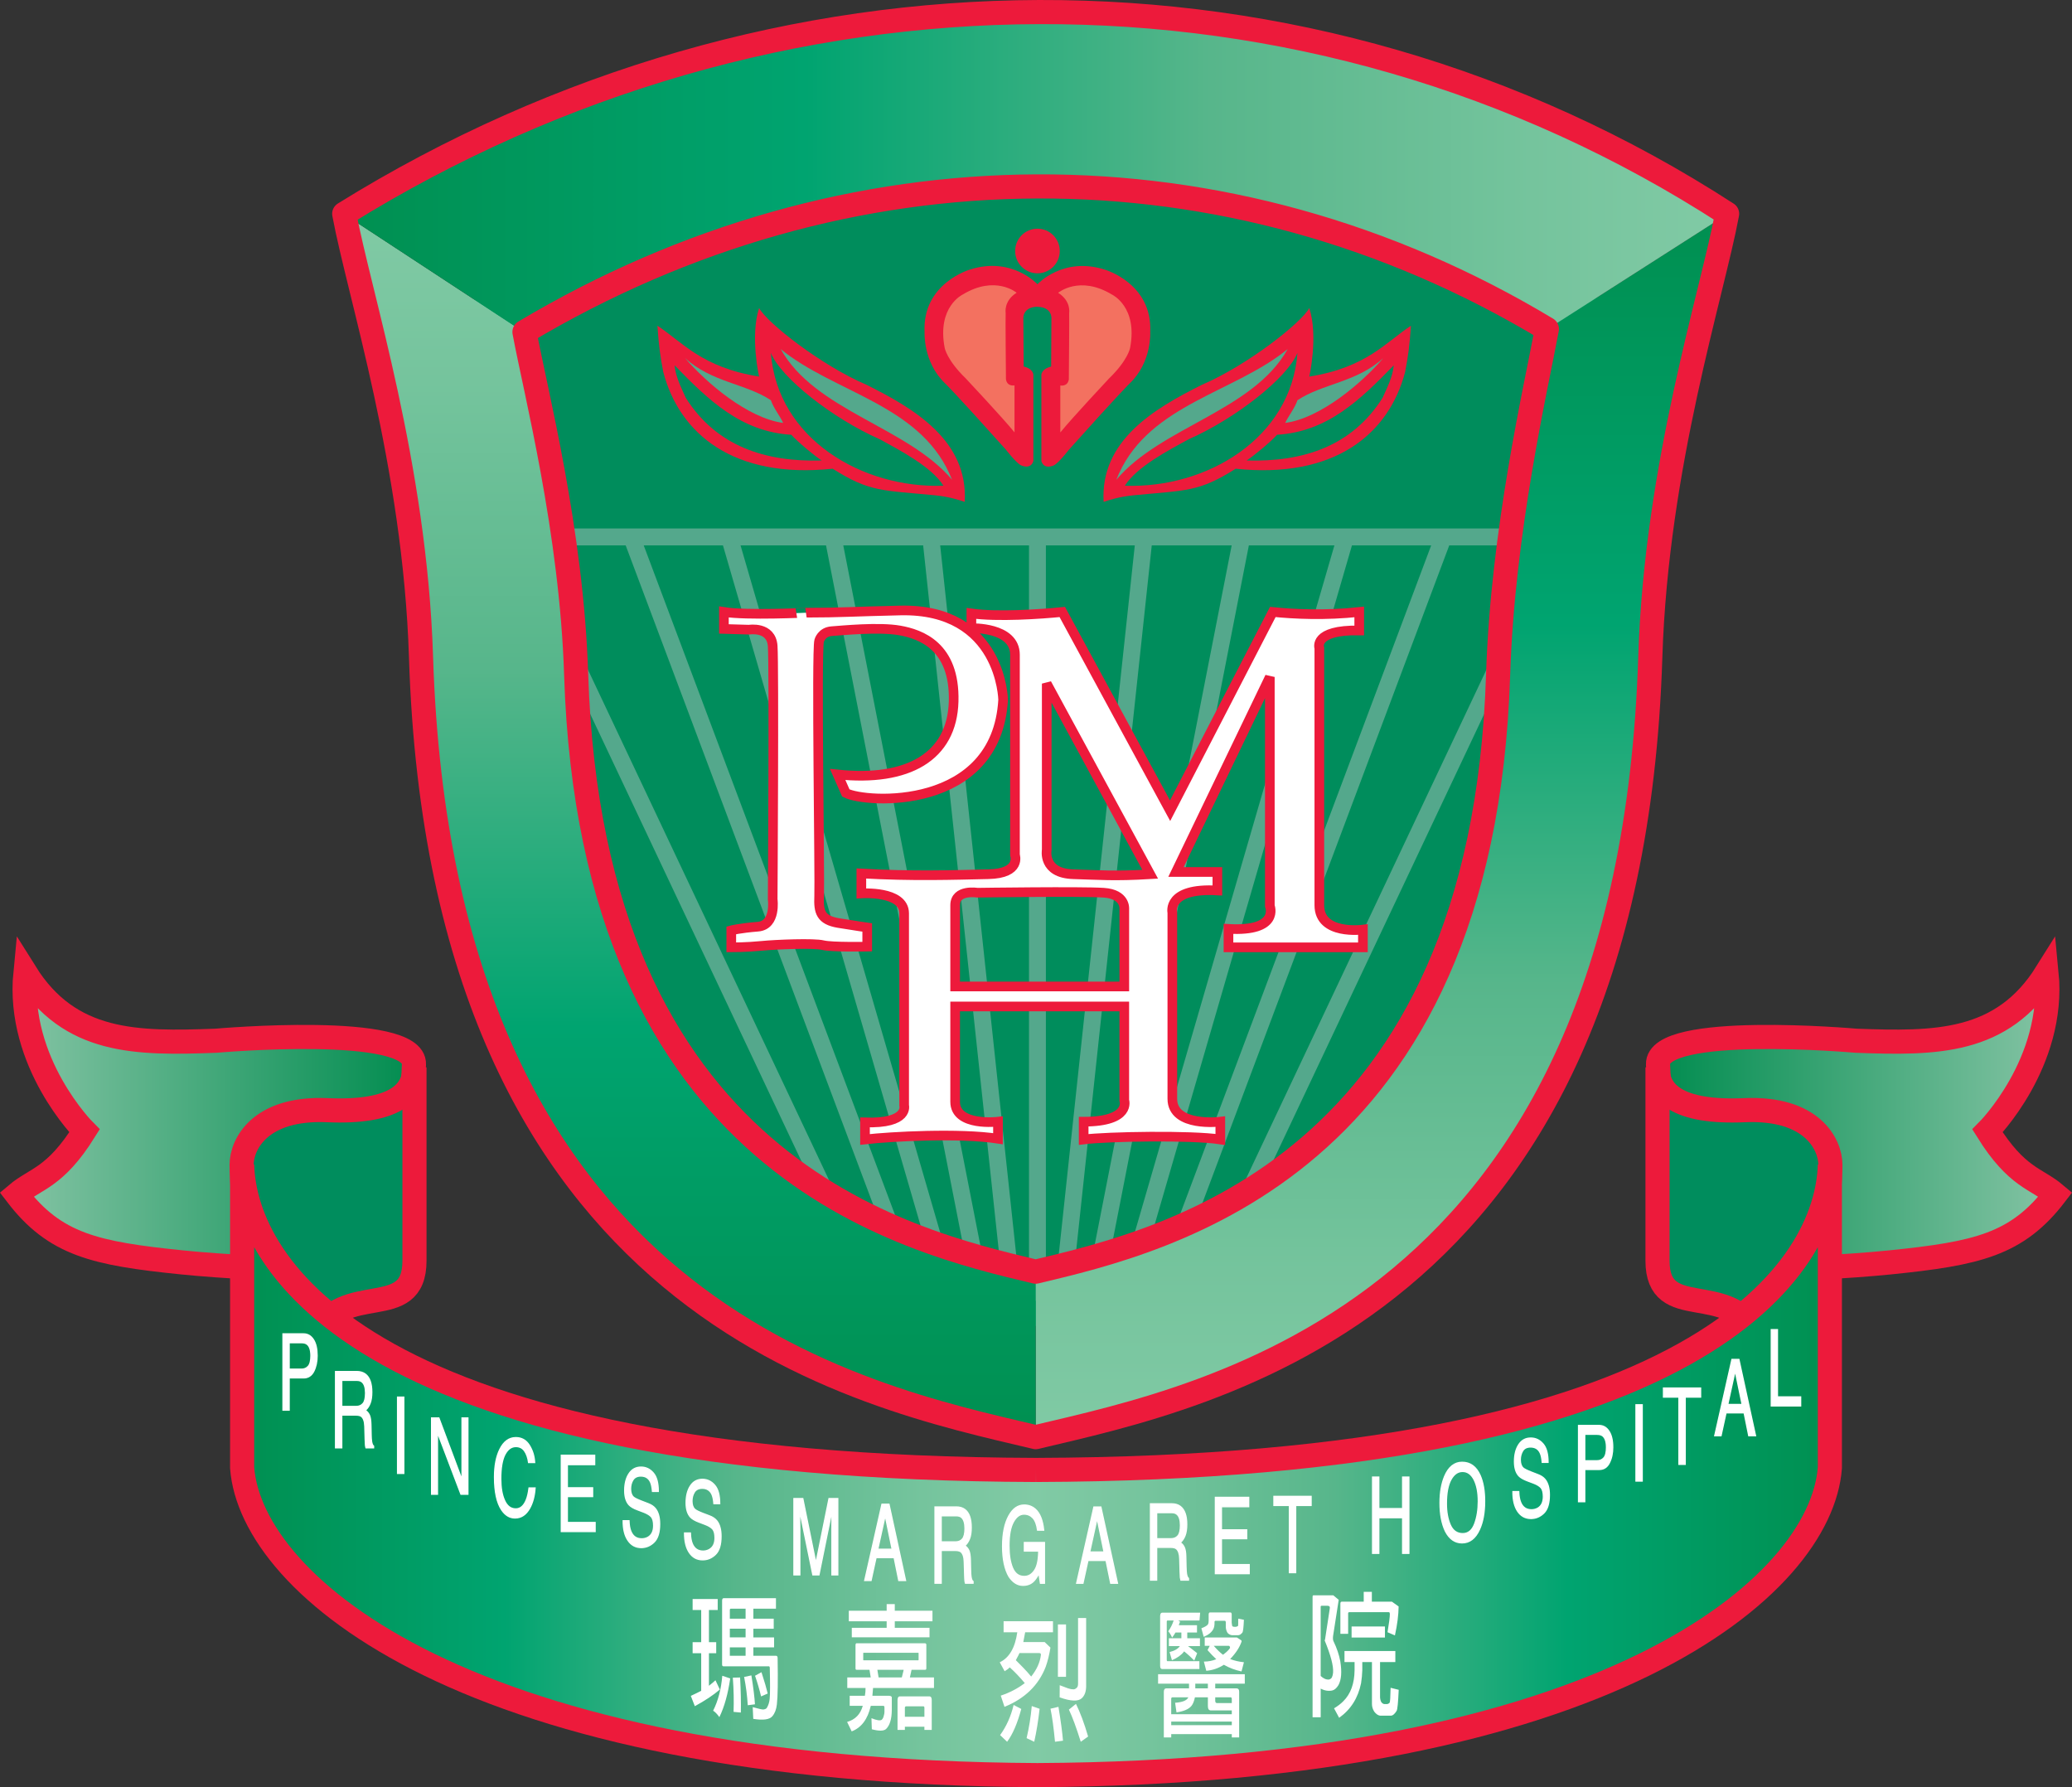 <?xml version="1.0" encoding="utf-8"?>
<!-- Generator: Adobe Illustrator 18.0.0, SVG Export Plug-In . SVG Version: 6.00 Build 0)  -->
<!DOCTYPE svg PUBLIC "-//W3C//DTD SVG 1.1//EN" "http://www.w3.org/Graphics/SVG/1.1/DTD/svg11.dtd">
<svg version="1.1" xmlns="http://www.w3.org/2000/svg" xmlns:xlink="http://www.w3.org/1999/xlink" x="0px" y="0px"
	 viewBox="0 0 192.619 166.131" width="340.506" height="293.681" enable-background="new 0 0 192.619 166.131" xml:space="preserve">
<rect x="0" y="0" width="192.619" height="166.131" fill="#333333" stroke="none"/>
<g>
	<path fill="none" stroke="#EC008C" stroke-width="3.364" d="M170.063,106.774"/>
	
		<linearGradient id="SVGID_1_" gradientUnits="userSpaceOnUse" x1="-10.152" y1="-7.064" x2="24.222" y2="-7.064" gradientTransform="matrix(1.099 0 0 1.099 12.136 112.061)">
		<stop  offset="0" style="stop-color:#86C4A5"/>
		<stop  offset="1" style="stop-color:#008C4F"/>
	</linearGradient>
	<path fill="url(#SVGID_1_)" stroke="#ED1A3B" stroke-width="2.242" d="M20.081,96.743c0,0,18.542-1.645,18.403,2.2
		c-0.137,3.844-1.646,19.228-1.646,19.228s-11.814,0-19.918-0.822c-8.103-0.826-11.812-1.648-15.382-6.318
		c1.787-1.513,3.57-1.513,6.318-5.908c0,0-6.318-6.318-5.496-14.697C6.484,97.021,12.665,97.021,20.081,96.743z"/>
	<path fill="#008D5D" stroke="#ED1A3B" stroke-width="2.242" d="M22.461,108.282c0-1.922,1.718-5.353,7.967-5.082
		c6.318,0.277,8.103-1.645,8.103-3.983v17.973c0,5.838-6.593,1.668-9.339,7.024C22.461,122.292,22.461,108.282,22.461,108.282z"/>
	
		<linearGradient id="SVGID_2_" gradientUnits="userSpaceOnUse" x1="163.073" y1="-7.064" x2="128.971" y2="-7.064" gradientTransform="matrix(1.099 0 0 1.099 12.136 112.061)">
		<stop  offset="0" style="stop-color:#86C4A5"/>
		<stop  offset="1" style="stop-color:#008C4F"/>
	</linearGradient>
	<path fill="url(#SVGID_2_)" stroke="#ED1A3B" stroke-width="2.242" d="M172.539,96.743c0,0-18.547-1.645-18.405,2.2
		c0.136,3.844,1.648,19.228,1.648,19.228s11.811,0,19.914-0.822c8.102-0.826,11.811-1.648,15.384-6.318
		c-1.787-1.513-3.573-1.513-6.317-5.908c0,0,6.317-6.318,5.492-14.697C186.133,97.021,179.954,97.021,172.539,96.743z"/>
	<path fill="#008D5D" stroke="#ED1A3B" stroke-width="2.242" d="M170.158,108.282c0-1.922-1.72-5.353-7.97-5.082
		c-6.317,0.277-8.101-1.645-8.101-3.983v17.973c0,5.838,6.592,1.668,9.336,7.024C170.158,122.292,170.158,108.282,170.158,108.282z"
		/>
	<g>
		
			<linearGradient id="SVGID_3_" gradientUnits="userSpaceOnUse" x1="8.687" y1="22.375" x2="144.522" y2="22.375" gradientTransform="matrix(1.099 0 0 1.099 12.136 112.061)">
			<stop  offset="0" style="stop-color:#008F50"/>
			<stop  offset="0.169" style="stop-color:#00A470"/>
			<stop  offset="0.314" style="stop-color:#57B68B"/>
			<stop  offset="0.429" style="stop-color:#75C49D"/>
			<stop  offset="0.5" style="stop-color:#81CAA5"/>
			<stop  offset="0.571" style="stop-color:#75C49D"/>
			<stop  offset="0.686" style="stop-color:#57B68B"/>
			<stop  offset="0.831" style="stop-color:#00A470"/>
			<stop  offset="1" style="stop-color:#008F50"/>
		</linearGradient>
		<path fill="url(#SVGID_3_)" stroke="#ED1A3B" stroke-width="2.242" d="M96.309,136.642c62.496-0.2,73.527-19.02,73.801-28.359
			v28.159c-0.825,10.987-20.646,28.293-73.665,28.568c-53.017-0.275-73.112-17.581-73.936-28.568v-28.159
			C22.782,117.622,33.817,136.442,96.309,136.642"/>
	</g>
	<g>
		<path fill="#FFFFFF" stroke="#FFFFFF" stroke-width="0.112" d="M28.66,126.999c-0.161,0.184-0.37,0.275-0.629,0.275h-1.147
			v-2.457h1.147c0.221,0,0.396,0.047,0.523,0.148c0.231,0.186,0.347,0.541,0.347,1.063C28.901,126.489,28.823,126.814,28.66,126.999
			z M26.883,131.084v-2.997h1.338c0.429,0,0.746-0.211,0.952-0.617c0.207-0.413,0.309-0.893,0.309-1.448
			c0-0.644-0.114-1.144-0.346-1.499c-0.232-0.355-0.537-0.531-0.916-0.531h-1.915v7.093H26.883z"/>
		<path fill="#FFFFFF" stroke="#FFFFFF" stroke-width="0.112" d="M31.772,128.317h1.406c0.197,0,0.355,0.047,0.473,0.145
			c0.221,0.186,0.33,0.53,0.33,1.031c0,0.475-0.078,0.799-0.237,0.975c-0.157,0.184-0.37,0.271-0.641,0.271h-1.331V128.317z
			 M31.772,134.587v-3.043h1.311c0.235,0,0.41,0.041,0.52,0.129c0.193,0.158,0.297,0.47,0.31,0.934l0.033,1.184
			c0.009,0.275,0.019,0.461,0.028,0.56c0.014,0.098,0.027,0.173,0.049,0.237h0.707v-0.16c-0.09-0.066-0.151-0.209-0.187-0.436
			c-0.021-0.132-0.034-0.335-0.04-0.606l-0.02-0.946c-0.01-0.413-0.057-0.71-0.142-0.894c-0.085-0.184-0.21-0.332-0.376-0.446
			c0.191-0.163,0.338-0.38,0.441-0.649c0.107-0.271,0.158-0.621,0.158-1.043c0-0.816-0.198-1.373-0.6-1.678
			c-0.211-0.156-0.477-0.238-0.803-0.238h-1.97v7.098H31.772z"/>
		<path fill="#FFFFFF" stroke="#FFFFFF" stroke-width="0.112" d="M37.252,129.872 M37.539,136.966v-7.094h-0.582v7.094H37.539z"/>
		<path fill="#FFFFFF" stroke="#FFFFFF" stroke-width="0.112" d="M41.771,131.809 M40.669,138.902v-5.74l2.181,5.74h0.648v-7.093
			H42.95v5.745l-2.15-5.745h-0.68v7.093H40.669z"/>
		<path fill="#FFFFFF" stroke="#FFFFFF" stroke-width="0.112" d="M47.838,133.636 M46.467,134.726
			c-0.331,0.67-0.498,1.529-0.498,2.574c0,1.377,0.221,2.396,0.663,3.056c0.336,0.501,0.753,0.751,1.245,0.751
			c0.575,0,1.029-0.303,1.369-0.912c0.281-0.509,0.448-1.135,0.498-1.882h-0.563c-0.059,0.468-0.146,0.847-0.264,1.13
			c-0.223,0.545-0.546,0.82-0.97,0.82c-0.462,0-0.809-0.262-1.04-0.78c-0.236-0.515-0.352-1.187-0.352-2.021
			c0-1.012,0.131-1.766,0.386-2.257c0.261-0.491,0.598-0.737,1.018-0.737c0.343,0,0.609,0.135,0.8,0.402
			c0.191,0.269,0.318,0.629,0.381,1.086h0.564c-0.034-0.602-0.198-1.136-0.496-1.61c-0.298-0.474-0.716-0.71-1.255-0.71
			C47.323,133.636,46.827,134.001,46.467,134.726z"/>
		<path fill="#FFFFFF" stroke="#FFFFFF" stroke-width="0.112" d="M53.753,135.274 M55.325,142.37v-0.846h-2.583v-2.406h2.35v-0.82
			h-2.35v-2.151h2.541v-0.873H52.18v7.097H55.325z"/>
		<path fill="#FFFFFF" stroke="#FFFFFF" stroke-width="0.112" d="M59.637,136.363 M58.371,143.181
			c0.299,0.451,0.715,0.678,1.242,0.678c0.454,0,0.854-0.169,1.195-0.507c0.342-0.34,0.516-0.9,0.516-1.686
			c0-0.633-0.135-1.114-0.406-1.445c-0.155-0.19-0.379-0.338-0.666-0.447l-0.598-0.23c-0.4-0.155-0.66-0.281-0.773-0.385
			c-0.172-0.16-0.26-0.414-0.26-0.762c0-0.315,0.072-0.593,0.222-0.829c0.151-0.241,0.395-0.359,0.732-0.359
			c0.423,0,0.721,0.183,0.896,0.556c0.094,0.203,0.155,0.494,0.185,0.873h0.541c0-0.789-0.153-1.36-0.467-1.72
			c-0.311-0.358-0.689-0.541-1.137-0.541c-0.484,0-0.859,0.206-1.123,0.615c-0.266,0.406-0.398,0.931-0.398,1.569
			c0,0.59,0.136,1.03,0.406,1.327c0.156,0.171,0.424,0.329,0.801,0.467l0.577,0.218c0.311,0.122,0.54,0.264,0.687,0.418
			c0.146,0.17,0.22,0.441,0.22,0.827c0,0.515-0.173,0.872-0.516,1.075c-0.18,0.102-0.376,0.152-0.593,0.152
			c-0.482,0-0.818-0.233-1.012-0.706c-0.1-0.251-0.156-0.575-0.17-0.98h-0.54C57.924,142.13,58.071,142.736,58.371,143.181z"/>
		<path fill="#FFFFFF" stroke="#FFFFFF" stroke-width="0.112" d="M65.347,137.5 M64.078,144.323
			c0.299,0.447,0.713,0.674,1.243,0.674c0.453,0,0.853-0.169,1.196-0.505c0.344-0.338,0.514-0.9,0.514-1.686
			c0-0.633-0.135-1.113-0.405-1.447c-0.157-0.187-0.379-0.34-0.667-0.447l-0.598-0.227c-0.402-0.156-0.658-0.28-0.773-0.391
			c-0.174-0.158-0.26-0.411-0.26-0.756c0-0.319,0.074-0.597,0.223-0.834c0.148-0.236,0.393-0.357,0.732-0.357
			c0.42,0,0.719,0.186,0.896,0.555c0.095,0.203,0.156,0.492,0.187,0.872h0.541c0-0.784-0.156-1.36-0.469-1.718
			c-0.311-0.359-0.689-0.542-1.137-0.542c-0.485,0-0.858,0.206-1.123,0.615c-0.266,0.409-0.396,0.935-0.396,1.571
			c0,0.589,0.134,1.027,0.404,1.326c0.156,0.168,0.424,0.328,0.799,0.467l0.577,0.219c0.313,0.119,0.544,0.262,0.69,0.422
			c0.144,0.164,0.217,0.439,0.217,0.824c0,0.518-0.172,0.869-0.517,1.072c-0.178,0.104-0.374,0.157-0.591,0.157
			c-0.484,0-0.82-0.237-1.01-0.704c-0.102-0.25-0.156-0.583-0.17-0.982h-0.544C63.633,143.267,63.78,143.876,64.078,144.323z"/>
		<path fill="#FFFFFF" stroke="#FFFFFF" stroke-width="0.112" d="M73.805,146.396v-7.092h0.826l1.221,5.996l1.215-5.996h0.816
			v7.092h-0.545v-4.186c0-0.142,0-0.386,0.003-0.717c0.004-0.338,0.004-0.697,0.004-1.076l-1.212,5.979h-0.568l-1.225-5.979v0.217
			c0,0.17,0,0.438,0.006,0.791c0.008,0.359,0.008,0.617,0.008,0.785v4.186H73.805z"/>
		<path fill="#FFFFFF" stroke="#FFFFFF" stroke-width="0.112" d="M82.292,140.877l0.643,3.134h-1.333L82.292,140.877z
			 M80.976,146.921l0.464-2.125h1.682l0.43,2.125h0.633l-1.543-7.096h-0.653l-1.604,7.096H80.976z M82.286,139.825"/>
		<path fill="#FFFFFF" stroke="#FFFFFF" stroke-width="0.112" d="M87.497,140.904h1.407c0.199,0,0.359,0.049,0.475,0.143
			c0.219,0.188,0.33,0.528,0.33,1.037c0,0.469-0.081,0.794-0.236,0.974c-0.155,0.184-0.372,0.271-0.644,0.271h-1.332V140.904z
			 M87.497,147.171v-3.045h1.313c0.236,0,0.409,0.047,0.521,0.131c0.192,0.16,0.297,0.471,0.308,0.936l0.037,1.18
			c0.007,0.279,0.014,0.465,0.027,0.563c0.014,0.094,0.026,0.177,0.047,0.236h0.708v-0.162c-0.092-0.061-0.153-0.207-0.187-0.434
			c-0.021-0.131-0.034-0.33-0.041-0.602l-0.02-0.954c-0.011-0.41-0.058-0.708-0.143-0.894c-0.082-0.184-0.21-0.332-0.372-0.439
			c0.188-0.162,0.335-0.387,0.439-0.656c0.105-0.268,0.155-0.617,0.155-1.039c0-0.816-0.195-1.375-0.595-1.675
			c-0.21-0.16-0.48-0.237-0.806-0.237h-1.969v7.092H87.497z"/>
		<path fill="#FFFFFF" stroke="#FFFFFF" stroke-width="0.112" d="M95.115,139.896 M93.785,140.907
			c-0.387,0.701-0.582,1.648-0.582,2.832c0,1.191,0.199,2.132,0.596,2.816c0.364,0.541,0.798,0.813,1.299,0.813
			c0.393,0,0.718-0.119,0.968-0.359c0.149-0.135,0.325-0.383,0.518-0.74l0.14,0.909h0.372v-3.794h-1.868v0.797h1.333
			c-0.007,0.832-0.135,1.434-0.393,1.806c-0.25,0.37-0.568,0.556-0.95,0.556c-0.505,0-0.863-0.265-1.087-0.791
			c-0.224-0.532-0.331-1.219-0.331-2.062c0-0.974,0.132-1.709,0.402-2.203c0.27-0.495,0.599-0.737,0.991-0.737
			c0.339,0,0.609,0.119,0.829,0.351c0.221,0.237,0.362,0.616,0.434,1.138h0.568c-0.095-0.928-0.355-1.576-0.775-1.948
			c-0.291-0.259-0.636-0.386-1.035-0.386C94.626,139.904,94.15,140.238,93.785,140.907z"/>
		<path fill="#FFFFFF" stroke="#FFFFFF" stroke-width="0.112" d="M101.991,141.134l0.646,3.135h-1.333L101.991,141.134z
			 M100.674,147.178l0.467-2.124h1.679l0.434,2.124h0.632l-1.546-7.092h-0.649l-1.604,7.092H100.674z M101.987,140.086"/>
		<path fill="#FFFFFF" stroke="#FFFFFF" stroke-width="0.112" d="M107.527,140.613h1.408c0.199,0,0.354,0.049,0.47,0.146
			c0.224,0.183,0.332,0.527,0.332,1.033c0,0.469-0.078,0.798-0.236,0.974c-0.156,0.184-0.373,0.271-0.644,0.271h-1.33V140.613z
			 M107.527,146.882v-3.043h1.313c0.237,0,0.41,0.043,0.518,0.131c0.193,0.156,0.299,0.467,0.313,0.935l0.034,1.177
			c0.006,0.279,0.02,0.468,0.026,0.563c0.014,0.094,0.027,0.177,0.047,0.238h0.707v-0.16c-0.087-0.064-0.151-0.211-0.186-0.438
			c-0.021-0.127-0.033-0.33-0.041-0.602l-0.021-0.951c-0.006-0.409-0.054-0.707-0.142-0.893c-0.081-0.184-0.206-0.329-0.372-0.444
			c0.189-0.161,0.339-0.383,0.442-0.648c0.105-0.274,0.159-0.624,0.159-1.046c0-0.816-0.203-1.375-0.602-1.676
			c-0.21-0.159-0.48-0.236-0.802-0.236h-1.97v7.094H107.527z"/>
		<path fill="#FFFFFF" stroke="#FFFFFF" stroke-width="0.112" d="M114.555,139.189 M116.129,146.284v-0.846h-2.582v-2.408h2.348
			v-0.82h-2.348v-2.15h2.537v-0.871h-3.1v7.096H116.129z"/>
		<path fill="#FFFFFF" stroke="#FFFFFF" stroke-width="0.112" d="M118.426,139.098h3.459v0.847h-1.435v6.245h-0.586v-6.245h-1.438
			V139.098z"/>
		<path fill="#FFFFFF" stroke="#FFFFFF" stroke-width="0.112" d="M127.598,144.396v-7.092h0.581v2.93h2.213v-2.93h0.582v7.092
			h-0.582v-3.315h-2.213v3.315H127.598z"/>
		<path fill="#FFFFFF" stroke="#FFFFFF" stroke-width="0.112" d="M134.823,141.754c-0.237-0.537-0.36-1.202-0.36-1.985
			c0-0.982,0.144-1.727,0.421-2.229c0.277-0.504,0.637-0.758,1.079-0.758c0.45,0,0.809,0.254,1.073,0.765
			c0.257,0.509,0.389,1.179,0.389,2.015c0,0.787-0.112,1.484-0.339,2.094c-0.226,0.601-0.596,0.907-1.104,0.907
			C135.448,142.563,135.062,142.295,134.823,141.754z M134.293,137.243c-0.283,0.683-0.426,1.502-0.426,2.464
			c0,1.061,0.169,1.938,0.501,2.633c0.372,0.724,0.891,1.082,1.546,1.082c0.701,0,1.242-0.413,1.618-1.235
			c0.325-0.7,0.484-1.583,0.484-2.643c0-0.978-0.143-1.779-0.424-2.408c-0.362-0.804-0.917-1.207-1.668-1.207
			C135.207,135.929,134.663,136.366,134.293,137.243z M135.942,135.929"/>
		<path fill="#FFFFFF" stroke="#FFFFFF" stroke-width="0.112" d="M142.348,133.663 M141.082,140.482
			c0.301,0.449,0.714,0.674,1.245,0.674c0.453,0,0.854-0.17,1.194-0.505c0.346-0.341,0.515-0.903,0.515-1.689
			c0-0.63-0.135-1.109-0.406-1.442c-0.155-0.189-0.376-0.338-0.667-0.445l-0.595-0.23c-0.402-0.157-0.66-0.285-0.775-0.387
			c-0.173-0.162-0.261-0.414-0.261-0.766c0-0.311,0.078-0.588,0.224-0.829c0.149-0.237,0.393-0.354,0.73-0.354
			c0.424,0,0.725,0.182,0.898,0.555c0.095,0.203,0.155,0.494,0.186,0.873h0.542c0-0.785-0.155-1.36-0.468-1.719
			c-0.311-0.359-0.689-0.542-1.137-0.542c-0.486,0-0.855,0.203-1.123,0.616c-0.264,0.406-0.396,0.932-0.396,1.567
			c0,0.591,0.133,1.031,0.403,1.329c0.159,0.17,0.423,0.325,0.802,0.468l0.575,0.216c0.314,0.122,0.545,0.261,0.69,0.42
			c0.142,0.166,0.217,0.439,0.217,0.826c0,0.514-0.169,0.873-0.515,1.076c-0.18,0.1-0.379,0.152-0.592,0.152
			c-0.48,0-0.823-0.233-1.009-0.708c-0.102-0.25-0.159-0.575-0.173-0.982h-0.541C140.639,139.429,140.785,140.034,141.082,140.482z"
			/>
		<path fill="#FFFFFF" stroke="#FFFFFF" stroke-width="0.112" d="M149.099,135.515c-0.163,0.182-0.372,0.272-0.633,0.272h-1.143
			v-2.456h1.143c0.223,0,0.399,0.047,0.527,0.148c0.23,0.189,0.349,0.541,0.349,1.063
			C149.342,135.005,149.261,135.331,149.099,135.515z M147.323,139.597V136.6h1.336c0.431,0,0.749-0.203,0.954-0.616
			c0.211-0.412,0.313-0.894,0.313-1.444c0-0.646-0.115-1.144-0.349-1.499c-0.234-0.358-0.539-0.534-0.918-0.534h-1.915v7.091
			H147.323z"/>
		<path fill="#FFFFFF" stroke="#FFFFFF" stroke-width="0.112" d="M152.378,130.583 M152.665,137.677v-7.094h-0.581v7.094H152.665z"
			/>
		<path fill="#FFFFFF" stroke="#FFFFFF" stroke-width="0.112" d="M154.642,129.027h3.452v0.846h-1.432v6.248h-0.586v-6.248h-1.435
			V129.027z"/>
		<path fill="#FFFFFF" stroke="#FFFFFF" stroke-width="0.112" d="M161.305,127.423l0.647,3.133h-1.334L161.305,127.423z
			 M159.992,133.464l0.464-2.127h1.682l0.43,2.127h0.633l-1.546-7.094h-0.65l-1.6,7.094H159.992z M161.302,126.37"/>
		<path fill="#FFFFFF" stroke="#FFFFFF" stroke-width="0.112" d="M164.661,130.695v-7.096h0.576v6.251h2.158v0.845H164.661z"/>
	</g>
	<path fill="#008D5C" d="M44,27.165c1.136,6.118,4.826,20.312,5.289,35.051c1.588,50.31,33.619,57.867,46.988,61.038
		c13.37-3.171,45.704-10.727,47.291-61.038c0.461-14.739,3.852-29.234,4.985-35.354C115.922,7.223,76.939,7.523,44,27.165z"/>
	<g>
		<polygon fill="#54A88C" points="143.556,50.695 143.556,49.124 49.129,49.124 49.129,50.695 58.164,50.695 83.626,118.517 
			85.094,117.968 59.841,50.695 67.207,50.695 87.175,119.423 88.685,118.984 68.842,50.695 76.789,50.695 90.319,119.765 
			91.859,119.464 78.393,50.695 85.819,50.695 93.263,120.11 94.824,119.944 87.402,50.695 95.659,50.695 95.659,120.919 
			97.229,120.919 97.229,50.695 105.494,50.695 98.068,119.944 99.631,120.11 107.071,50.695 114.501,50.695 101.033,119.464 
			102.573,119.765 116.098,50.695 124.051,50.695 104.207,118.984 105.716,119.423 125.682,50.695 133.048,50.695 107.794,117.968 
			109.269,118.517 134.727,50.695 		"/>
		
			<rect x="30.725" y="83.909" transform="matrix(-0.427 -0.904 0.904 -0.427 15.341 179.106)" fill="#54A88C" width="67.366" height="1.568"/>
		
			<rect x="94.799" y="83.907" transform="matrix(0.427 -0.904 0.904 0.427 -2.976 164.686)" fill="#54A88C" width="67.369" height="1.571"/>
	</g>
	<path fill="#ED1A3B" d="M80.567,35.776c4.392,2.196,9.448,5.164,9.116,10.876c-0.603-0.196-1.429-0.47-2.731-0.607
		c-4.93-0.486-6.066-0.274-9.545-2.474c-9.204,0.962-14.238-3.227-15.75-8.997c-0.275-1.441-0.41-2.402-0.541-4.294
		c2.281,1.479,4.113,3.884,9.451,4.725c0,0-0.852-3.725,0-6.372C71.27,29.976,76.31,33.957,80.567,35.776z"/>
	<path fill="#008D5D" d="M71.664,32.808c0.591,7.949,8.465,12.619,16.042,12.343c-1.096-1.756-4.051-3.296-5.932-4.321
		C77.407,38.903,72.598,35.125,71.664,32.808z"/>
	<path fill="#54A88C" d="M72.575,32.448c3.228,5.768,11.758,7.209,15.935,12.153l-0.255-0.585
		C85.328,37.571,77.459,36.459,72.575,32.448z"/>
	<path fill="#54A88C" d="M63.672,33.27c1.976,2.308,5.837,5.606,9.133,6.044c-0.275-0.617-0.893-1.372-1.141-2.11
		C69.358,35.664,66.121,35.537,63.672,33.27z"/>
	<path fill="#008D5D" d="M62.71,33.957c0.108,1.1,0.603,2.037,1.042,3.027c2.857,4.506,7.381,5.971,12.639,5.824
		c-0.633-0.404-2.213-1.708-2.829-2.393C68.89,40.138,65.846,37.185,62.71,33.957z"/>
	<path fill="#ED1A3B" d="M121.715,28.634c0.853,2.646,0,6.372,0,6.372c5.341-0.841,7.168-3.247,9.449-4.725
		c-0.125,1.892-0.265,2.853-0.539,4.294c-1.512,5.77-6.548,9.959-15.752,8.997c-3.479,2.2-4.616,1.988-9.543,2.474
		c-1.307,0.137-2.129,0.411-2.734,0.607c-0.331-5.712,4.724-8.68,9.12-10.876C115.973,33.957,121.012,29.976,121.715,28.634z"/>
	<path fill="#008D5D" d="M110.508,40.83c-1.882,1.025-4.836,2.565-5.937,4.321c7.581,0.276,15.455-4.394,16.044-12.343
		C119.678,35.125,114.873,38.903,110.508,40.83z"/>
	<path fill="#54A88C" d="M104.024,44.016l-0.25,0.585c4.176-4.944,12.704-6.385,15.933-12.153
		C114.823,36.459,106.955,37.571,104.024,44.016z"/>
	<path fill="#54A88C" d="M120.616,37.204c-0.246,0.738-0.862,1.493-1.141,2.11c3.296-0.438,7.157-3.736,9.135-6.044
		C126.159,35.537,122.92,35.664,120.616,37.204z"/>
	<path fill="#008D5D" d="M118.721,40.414c-0.62,0.685-2.196,1.989-2.832,2.393c5.259,0.148,9.783-1.318,12.639-5.824
		c0.44-0.99,0.934-1.927,1.042-3.027C126.433,37.185,123.39,40.138,118.721,40.414z"/>
	<path fill="#FFFFFF" d="M63.483,122.157"/>
	<path fill="none" stroke="#EC008C" stroke-width="3.364" d="M96.579,135.545"/>
	<path fill="#FFFFFF" stroke="#ED1A3B" stroke-width="0.897" d="M98.752,56.886l10.023,18.474l9.549-18.474
		c1.99,0.205,4.873,0.342,8.034,0v1.718c-4.328-0.071-3.709,1.646-3.709,1.646s0,21.082,0,23.898c0,2.816,4.051,2.267,4.051,2.267
		v1.648h-12.497v-1.716c4.806,0.274,3.844-2.132,3.844-2.132V62.93l-8.724,18.128h3.848v1.716c-4.738-0.271-4.187,2.06-4.187,2.06
		s0,14.629,0,17.309c0,2.677,4.46,2.126,4.46,2.126v1.651c-2.676-0.413-10.504-0.277-12.703,0v-1.651c4.46,0,3.776-1.99,3.776-1.99
		v-8.72H88.793c0,0,0,6.521,0,8.855c0,2.335,3.982,1.855,3.982,1.855v1.58c-3.57-0.548-9.959-0.206-12.361,0.071v-1.584
		c4.121,0.139,3.638-1.577,3.638-1.577s0-15.726,0-17.854c0-2.132-3.979-1.855-3.979-1.855v-1.854
		c4.737,0.271,8.582,0.139,11.81,0.068c3.09-0.068,2.471-1.787,2.471-1.787s0-15.999,0-18.612c0-2.607-4.051-2.468-4.051-2.468
		v-1.374C92.708,57.365,96.759,57.092,98.752,56.886z M67.297,56.886v1.579l2.336,0.068c0,0,2.059-0.342,2.197,1.511
		c0.137,1.855,0,23.556,0,23.556s0.342,2.403-1.375,2.541c-1.717,0.139-2.473,0.342-2.473,0.342v1.581c0,0,1.443,0,2.818-0.139
		c1.371-0.135,4.873-0.271,5.697-0.067c0.826,0.207,4.122,0.139,4.122,0.139v-1.783c0,0-1.029-0.142-2.68-0.413
		c-1.646-0.277-1.854-1.032-1.788-2.477c0.072-1.438-0.27-22.794,0-23.759c0,0,0.211-0.824,1.172-0.892
		c0.961-0.068,4.393-0.413,6.317-0.068c1.922,0.342,5.151,1.44,5.013,6.594c-0.136,5.147-4.258,7.482-10.781,6.795l0.758,1.719
		c1.851,0.961,14.01,1.715,14.625-8.656c0,0-0.135-8.515-9.546-8.308c-4.328,0.095-5.632,0.206-8.721,0.206
		C74.99,56.954,69.426,57.229,67.297,56.886z M97.307,63.547v15.451c0,0-0.41,2.186,2.474,2.268c2.403,0.067,3.777,0.203,7.141,0
		L97.307,63.547z M88.793,91.701h15.725v-7.208c0,0,0.136-1.374-1.922-1.509c-2.064-0.139-11.742,0-11.742,0
		s-2.061-0.345-2.061,1.164C88.793,85.657,88.793,91.701,88.793,91.701z"/>
	<g>
		
			<linearGradient id="SVGID_4_" gradientUnits="userSpaceOnUse" x1="-41.216" y1="233.054" x2="-41.216" y2="128.384" gradientTransform="matrix(1.099 0 0 1.099 173.705 -121.845)">
			<stop  offset="0" style="stop-color:#81CAA5"/>
			<stop  offset="0.141" style="stop-color:#75C49D"/>
			<stop  offset="0.372" style="stop-color:#57B68B"/>
			<stop  offset="0.663" style="stop-color:#00A470"/>
			<stop  offset="1" style="stop-color:#008F50"/>
		</linearGradient>
		<path fill="url(#SVGID_4_)" d="M160.557,19.917c-1.374,7.417-6.579,23.339-7.141,41.206c-1.926,60.98-40.933,68.675-57.139,72.52
			v-15.384c12.155-2.883,41.55-9.753,42.99-55.491c0.424-13.398,3.503-26.576,4.535-32.138L160.557,19.917z"/>
		
			<linearGradient id="SVGID_5_" gradientUnits="userSpaceOnUse" x1="-99.715" y1="128.394" x2="-99.715" y2="233.064" gradientTransform="matrix(1.099 0 0 1.099 173.705 -121.845)">
			<stop  offset="0" style="stop-color:#81CAA5"/>
			<stop  offset="0.141" style="stop-color:#75C49D"/>
			<stop  offset="0.372" style="stop-color:#57B68B"/>
			<stop  offset="0.663" style="stop-color:#00A470"/>
			<stop  offset="1" style="stop-color:#008F50"/>
		</linearGradient>
		<path fill="url(#SVGID_5_)" d="M96.278,133.643c-16.205-3.845-55.215-11.54-57.139-72.52c-0.561-17.867-5.768-33.79-7.14-41.206
			l16.756,10.988c1.03,5.563,4.386,18.466,4.807,31.864c1.443,45.738,30.562,52.608,42.716,55.491V133.643z"/>
		
			<linearGradient id="SVGID_6_" gradientUnits="userSpaceOnUse" x1="-11.966" y1="125.484" x2="-129.526" y2="125.484" gradientTransform="matrix(1.099 0 0 1.099 173.705 -121.845)">
			<stop  offset="0" style="stop-color:#81CAA5"/>
			<stop  offset="0.141" style="stop-color:#75C49D"/>
			<stop  offset="0.372" style="stop-color:#57B68B"/>
			<stop  offset="0.663" style="stop-color:#00A470"/>
			<stop  offset="1" style="stop-color:#008F50"/>
		</linearGradient>
		<path fill="url(#SVGID_6_)" d="M160.557,19.917c-39.003-25.272-88.727-24.722-128.558,0l16.756,10.988
			c29.942-17.854,65.377-18.13,95.048-0.274L160.557,19.917z"/>
	</g>
	<g>
		<path fill="#FFFFFF" d="M65.184,157.174c-0.277,0.149-0.598,0.298-0.964,0.471l0.374,0.958c0.954-0.521,1.726-1.031,2.324-1.549
			l-0.406-0.861c-0.156,0.149-0.356,0.312-0.607,0.512v-3.023h0.676v-1.028h-0.676v-2.992h0.815v-1.023h-2.332v1.023h0.797v2.992
			h-0.797v1.028h0.797V157.174L65.184,157.174z M67.127,154.372v0.34c0,0.12,0.033,0.182,0.121,0.182h4.217
			c0.051,0,0.078,0.026,0.096,0.102c0.035,1.51,0.035,2.491-0.01,2.938c-0.035,0.321-0.121,0.593-0.275,0.839
			c-0.054,0.075-0.157,0.114-0.314,0.138c-0.138,0-0.467-0.073-0.988-0.223l0.052,1.093c0.919,0.145,1.51,0.072,1.778-0.25
			c0.228-0.271,0.364-0.628,0.416-1.089c0.088-0.746,0.105-2.169,0.07-4.303c0-0.143-0.044-0.223-0.147-0.223h-2.108v-0.781h1.926
			v-0.928h-1.926v-0.805h1.893v-0.932h-1.893v-0.929h2.1v-0.98h-4.849c-0.106,0-0.157,0.076-0.157,0.234v4.115V154.372
			L67.127,154.372z M67.848,153.915v-0.781h1.465v0.781H67.848L67.848,153.915z M69.313,150.47h-1.465v-0.809
			c0-0.07,0.027-0.107,0.078-0.12h1.387V150.47L69.313,150.47z M69.313,152.206h-1.465v-0.805h1.465V152.206L69.313,152.206z
			 M67.146,155.774c-0.104,1.238-0.383,2.318-0.852,3.249c0.175,0.102,0.364,0.297,0.582,0.596c0.47-0.969,0.797-2.158,1.007-3.595
			L67.146,155.774L67.146,155.774z M68.125,155.95c0.086,1.137,0.104,2.192,0.069,3.181l0.677,0.064c0.019-0.941,0-2.021-0.069-3.26
			L68.125,155.95L68.125,155.95z M69.176,155.886c0.172,0.869,0.285,1.735,0.337,2.629l0.669-0.088
			c-0.035-0.619-0.141-1.512-0.331-2.688L69.176,155.886L69.176,155.886z M70.19,155.774c0.225,0.644,0.408,1.28,0.564,1.921
			l0.615-0.27c-0.105-0.447-0.295-1.103-0.58-1.983L70.19,155.774L70.19,155.774z"/>
		<path fill="#FFFFFF" d="M82.427,151.318h-3.241v0.88h7.225v-0.88h-3.229v-0.607h3.503v-0.981h-3.503v-0.619h-0.755v0.619h-3.519
			v0.981h3.519V151.318L82.427,151.318z M80.207,158.569c-0.223,0.792-0.711,1.287-1.458,1.497l0.426,0.879
			c0.904-0.346,1.493-1.138,1.776-2.376h1.172c0.055,0,0.081,0.034,0.098,0.122v0.447c0,0.101-0.017,0.223-0.07,0.385
			c-0.034,0.149-0.096,0.257-0.184,0.345c-0.155,0.1-0.467,0.049-0.954-0.148l0.034,1.029c0.659,0.173,1.104,0.173,1.326-0.026
			c0.352-0.346,0.521-0.928,0.531-1.747v-1.177c0-0.1-0.078-0.15-0.25-0.162h-1.554c0.021-0.244,0.034-0.482,0.062-0.729h5.664
			v-0.98h-2.24c0.071-0.322,0.122-0.559,0.156-0.709h1.269c0.071,0,0.104-0.046,0.104-0.145v-2.182c0-0.076-0.033-0.111-0.104-0.137
			h-6.386c-0.054,0-0.074,0.033-0.094,0.137v2.182c0,0.099,0.026,0.145,0.094,0.145h1.205c0.071,0.399,0.105,0.637,0.115,0.709
			h-2.18v0.98h1.699c0,0.246-0.014,0.484-0.062,0.729h-1.411v0.933H80.207L80.207,158.569z M83.991,155.307
			c-0.054,0.199-0.104,0.399-0.155,0.62h-2.159c-0.074-0.421-0.107-0.658-0.115-0.709h2.443
			C84.004,155.245,84.004,155.269,83.991,155.307L83.991,155.307z M85.362,153.636c0.017,0,0.023,0.012,0.033,0.033v0.622
			c0,0.026-0.01,0.038-0.033,0.048h-5.086c-0.018,0-0.027-0.01-0.027-0.048v-0.622c0-0.021,0.01-0.033,0.027-0.033H85.362
			L85.362,153.636z M84.12,160.511h1.814v0.299h0.683v-2.789c0-0.223-0.073-0.331-0.243-0.331H83.66
			c-0.139,0-0.21,0.093-0.223,0.321v2.799h0.683V160.511L84.12,160.511z M84.12,159.584v-0.833c0-0.073,0.026-0.107,0.095-0.135
			h1.618c0.067,0,0.102,0.037,0.102,0.135l0,0v0.833H84.12L84.12,159.584z"/>
		<path fill="#FFFFFF" d="M93.87,154.995c0.47,0.419,0.927,0.904,1.396,1.461c-0.643,0.494-1.38,0.881-2.232,1.165l0.348,1.042
			c1.893-0.771,3.171-2.009,3.834-3.732c0.193-0.545,0.332-1.127,0.437-1.773l-0.538-0.518h-1.985
			c0.05-0.25,0.102-0.549,0.172-0.906h2.586v-1.029h-4.59v1.029h1.272c-0.205,1.437-0.744,2.369-1.631,2.787l0.454,0.832
			C93.565,155.253,93.72,155.145,93.87,154.995L93.87,154.995z M95.043,154.942c-0.247-0.244-0.447-0.444-0.609-0.616
			c0.189-0.349,0.302-0.559,0.338-0.66h1.842c0.121,0,0.169,0.066,0.148,0.2c-0.085,0.671-0.379,1.326-0.9,1.981
			C95.619,155.551,95.351,155.253,95.043,154.942L95.043,154.942z M98.346,151.002v4.872h0.755v-4.872H98.346L98.346,151.002z
			 M100.22,150.407v6.072c0,0.175-0.026,0.286-0.077,0.359c-0.105,0.127-0.213,0.188-0.335,0.2c-0.153,0-0.318-0.027-0.508-0.089
			c-0.142-0.046-0.402-0.148-0.785-0.296l-0.007,1.127c1.043,0.376,1.729,0.395,2.064,0.077c0.261-0.25,0.393-0.609,0.399-1.093
			v-6.358H100.22L100.22,150.407z M94.231,158.488c-0.257,1.065-0.677,1.997-1.259,2.802l0.653,0.62
			c0.521-0.693,0.954-1.709,1.316-3.05L94.231,158.488L94.231,158.488z M95.916,158.59c-0.089,0.99-0.244,1.982-0.481,2.983
			l0.711,0.336c0.21-0.945,0.376-1.959,0.498-3.063L95.916,158.59L95.916,158.59z M97.656,158.836
			c0.159,0.768,0.298,1.783,0.42,3.073l0.744-0.099c-0.067-0.791-0.206-1.833-0.423-3.147L97.656,158.836L97.656,158.836z
			 M99.368,158.921c0.332,0.697,0.693,1.686,1.103,2.988l0.684-0.485c-0.362-1.238-0.737-2.239-1.13-3.035L99.368,158.921
			L99.368,158.921z"/>
		<path fill="#FFFFFF" d="M110.075,153.502c0.369,0.295,0.677,0.583,0.947,0.857l0.271-0.683c-0.276-0.225-0.554-0.434-0.849-0.658
			h1.106v-0.729h-1.178v-0.536h0.904v-0.679h-1.692c0.033-0.099,0.063-0.202,0.121-0.321l-0.165-0.115h1.969l0.062-0.729h-3.522
			c-0.125,0-0.18,0.085-0.2,0.284v4.66c0,0.2,0.062,0.296,0.2,0.296h3.451v-0.729h-2.957c-0.052,0-0.078-0.038-0.078-0.127v-3.541
			c0-0.076,0.026-0.115,0.078-0.115h0.565c-0.123,0.371-0.292,0.709-0.505,1.004c0.118,0.126,0.24,0.311,0.361,0.586
			c0.109-0.148,0.21-0.298,0.315-0.475h0.545v0.536h-1.161v0.729h1.022c-0.173,0.252-0.484,0.434-0.958,0.555l0.221,0.76
			c0.504-0.224,0.876-0.482,1.119-0.806C110.068,153.528,110.068,153.528,110.075,153.502L110.075,153.502z M112.971,150.664h0.887
			c0.055,0,0.081,0.036,0.095,0.124v0.432c0,0.199,0.055,0.385,0.159,0.561c0.104,0.122,0.233,0.195,0.399,0.223h0.596
			c0.122,0,0.246-0.073,0.382-0.235c0.071-0.075,0.115-0.474,0.149-1.198l-0.531-0.102c0,0.171,0,0.321,0,0.468
			c0,0.129-0.007,0.199-0.03,0.225c-0.054,0.025-0.108,0.038-0.17,0.06h-0.155c-0.102,0-0.173-0.021-0.209-0.096
			c-0.014-0.05-0.024-0.137-0.041-0.274v-0.794c0-0.049-0.007-0.085-0.045-0.137c-0.016-0.023-0.04-0.033-0.084-0.033h-1.892
			c-0.037,0-0.061,0.01-0.085,0.047c-0.021,0.023-0.026,0.061-0.036,0.123v0.621c0,0.123-0.018,0.225-0.071,0.325
			c-0.088,0.122-0.285,0.23-0.606,0.357l0.217,0.794c0.437-0.177,0.728-0.413,0.89-0.71c0.075-0.149,0.108-0.309,0.115-0.508v-0.174
			C112.904,150.715,112.924,150.692,112.971,150.664L112.971,150.664z M112.463,152.991l-0.209,0.399
			c0.277,0.321,0.548,0.597,0.814,0.843c-0.345,0.149-0.727,0.223-1.153,0.223l0.224,0.857c0.592-0.051,1.131-0.237,1.635-0.559
			c0.521,0.299,1.065,0.494,1.641,0.619l0.224-0.856c-0.471-0.05-0.893-0.147-1.279-0.297c0.524-0.544,0.87-1.08,1.056-1.608
			c0.014-0.054,0.014-0.088-0.02-0.127c-0.102-0.076-0.241-0.16-0.413-0.271h-2.988v0.777H112.463L112.463,152.991z
			 M112.836,152.991h1.397c0.067,0,0.105,0.062,0.118,0.199c-0.136,0.2-0.317,0.373-0.544,0.545
			c-0.034,0.027-0.072,0.053-0.112,0.088C113.435,153.628,113.147,153.355,112.836,152.991L112.836,152.991z M112.971,156.948
			v-0.437h2.748v-0.879h-8.061v0.879h2.877v0.437h-2.126c-0.136,0-0.21,0.099-0.216,0.309v4.25h0.687v-0.306h5.631v0.306h0.685
			v-4.25c0-0.198-0.072-0.299-0.228-0.309H112.971L112.971,156.948z M112.288,156.948h-1.171v-0.437h1.171V156.948L112.288,156.948z
			 M112.288,158.583c0,0.273,0.087,0.413,0.276,0.413h1.946v0.354h-5.631v-1.434c0-0.075,0.024-0.111,0.095-0.139h1.499
			c-0.139,0.297-0.545,0.46-1.231,0.507l0.128,0.894c0.681-0.097,1.142-0.298,1.395-0.606c0.136-0.172,0.244-0.433,0.318-0.794
			h1.205V158.583L112.288,158.583z M113.13,158.312c-0.104,0-0.159-0.074-0.159-0.223v-0.312h1.445c0.051,0,0.078,0.04,0.095,0.124
			l0,0v0.41H113.13L113.13,158.312z M114.511,160.035v0.334h-5.631v-0.334H114.511L114.511,160.035z"/>
		<path fill="#FFFFFF" d="M122.775,156.969c0.383,0.2,0.737,0.246,1.079,0.173c0.207-0.049,0.393-0.211,0.569-0.494
			c0.277-0.498,0.331-1.229,0.176-2.207c-0.108-0.596-0.314-1.219-0.637-1.886c-0.047-0.097-0.061-0.261-0.034-0.483l0.522-3.357
			l-0.5-0.418h-1.824c-0.037,0-0.062,0-0.077,0.02c-0.021,0.027-0.028,0.064-0.028,0.126v11.19h0.755V156.969L122.775,156.969z
			 M123.428,149.27c0.169,0,0.231,0.101,0.183,0.311l-0.434,2.839c0,0,0,0.011-0.02,0.038c0,0,0,0-0.014,0.027
			c0.568,1.387,0.832,2.375,0.784,2.994c-0.013,0.176-0.05,0.321-0.111,0.447c-0.051,0.097-0.138,0.162-0.267,0.199
			c-0.261,0.023-0.515-0.088-0.775-0.332v-6.435c0-0.027,0-0.039,0.017-0.062c0,0,0.008,0,0.045-0.027H123.428L123.428,149.27z
			 M126.775,148.887h-2.037c-0.089,0-0.133,0.065-0.133,0.186v2.803h0.722v-1.909c0-0.05,0.018-0.075,0.071-0.103h3.719
			c0.051,0,0.078,0.053,0.088,0.15c0,0.298-0.071,0.866-0.217,1.713l0.688,0.298c0.223-1.019,0.335-1.908,0.345-2.693l-0.622-0.444
			h-1.868v-0.917h-0.755V148.887L126.775,148.887z M125.648,151.191v1.03h3.1v-1.03H125.648L125.648,151.191z M127.54,154.501v3.891
			c0,0.252,0.067,0.486,0.215,0.72c0.174,0.223,0.349,0.347,0.539,0.372h0.998c0.173,0,0.349-0.137,0.534-0.434
			c0.089-0.122,0.149-0.777,0.203-1.97l-0.755-0.187c-0.016,0.866-0.046,1.322-0.087,1.387c-0.071,0.076-0.139,0.111-0.227,0.127
			h-0.239c-0.105,0-0.203-0.051-0.305-0.174c-0.071-0.125-0.109-0.274-0.122-0.451v-3.281h1.421v-1.027h-4.728v1.027h0.938v0.768
			c-0.017,1.242-0.365,2.196-1.049,2.874c-0.243,0.249-0.531,0.46-0.859,0.659l0.474,0.881c1.08-0.77,1.756-1.838,2.037-3.211
			c0.064-0.422,0.102-0.816,0.115-1.203v-0.768H127.54L127.54,154.501z"/>
	</g>
	<path fill="#F173AC" d="M95.896,26.973c0,0-4.257-2.885-7.417-0.413c-3.449,2.7-1.236,6.592-0.822,7.417
		c0.408,0.824,7.414,8.24,7.414,8.24l0.138-6.866l-0.821-0.826V28.62L95.896,26.973z"/>
	<path fill="#F173AC" d="M97.06,26.973c0,0,4.258-2.885,7.414-0.413c3.449,2.7,1.239,6.592,0.822,7.417
		c-0.409,0.824-7.414,8.24-7.414,8.24l-0.139-6.866l0.826-0.826V28.62L97.06,26.973z"/>
	<path fill="#ED1A3B" d="M96.437,28.512c-1.36,0.03-1.306,1.051-1.306,1.051l0.033,4.506c1.016,0.255,0.9,0.877,0.9,0.877v7.908
		c-0.25,0.85-1.157,0.396-1.157,0.396c-0.453-0.227-1.391-1.445-1.391-1.445c-5.063-5.652-5.669-6.178-5.669-6.178
		c-2.063-1.983-1.895-4.762-1.895-4.762c-0.227-4.533,4.22-5.809,4.22-5.809c3.882-1.247,6.264,1.358,6.264,1.358l0.008,0.009
		c0,0,2.375-2.606,6.26-1.359c0,0,4.446,1.275,4.223,5.809c0,0,0.17,2.778-1.901,4.761c0,0-0.791,0.738-5.664,6.177
		c0,0-0.935,1.219-1.388,1.445c0,0-0.907,0.454-1.165-0.396v-7.909c0,0-0.111-0.621,0.908-0.876l0.026-4.505
		c0,0,0.061-1.023-1.299-1.049L96.437,28.512z"/>
	<circle fill="#ED1A3B" cx="96.445" cy="23.333" r="2.074"/>
	<path fill="#F37160" d="M94.509,27.211c0,0-1.983-1.671-5.016,0.169c0,0-2.41,1.134-1.672,4.961c0,0,0.199,1.132,1.956,2.833
		c0,0,3.428,3.655,4.534,5.015v-4.365c0,0-0.68,0.144-0.795-0.565c0,0-0.058-6.035-0.027-6.181
		C93.49,29.077,93.29,27.976,94.509,27.211z"/>
	<path fill="#F37160" d="M99.392,29.087c0.023,0.144-0.03,6.18-0.03,6.18c-0.115,0.709-0.792,0.567-0.792,0.567v4.365
		c1.103-1.36,4.53-5.017,4.53-5.017c1.757-1.699,1.956-2.834,1.956-2.834c0.738-3.826-1.672-4.959-1.672-4.959
		c-3.035-1.84-5.014-0.17-5.014-0.17C99.591,27.986,99.392,29.087,99.392,29.087z"/>
	<path fill="none" stroke="#ED1A3B" stroke-width="2.242" stroke-linejoin="round" d="M31.999,19.871
		c1.372,7.418,6.579,23.337,7.14,41.205c1.924,60.979,40.934,68.675,57.139,72.518c16.206-3.844,55.213-11.539,57.139-72.518
		c0.562-17.868,5.767-33.788,7.141-41.205C121.554-5.402,71.83-4.854,31.999,19.871z M139.268,62.724
		c-1.44,45.734-30.835,52.604-42.99,55.488c-12.154-2.884-41.272-9.754-42.716-55.488c-0.421-13.399-3.776-26.304-4.807-31.867
		c29.942-17.854,65.377-18.128,95.048-0.274C142.771,36.145,139.692,49.325,139.268,62.724z"/>
</g>
</svg>
